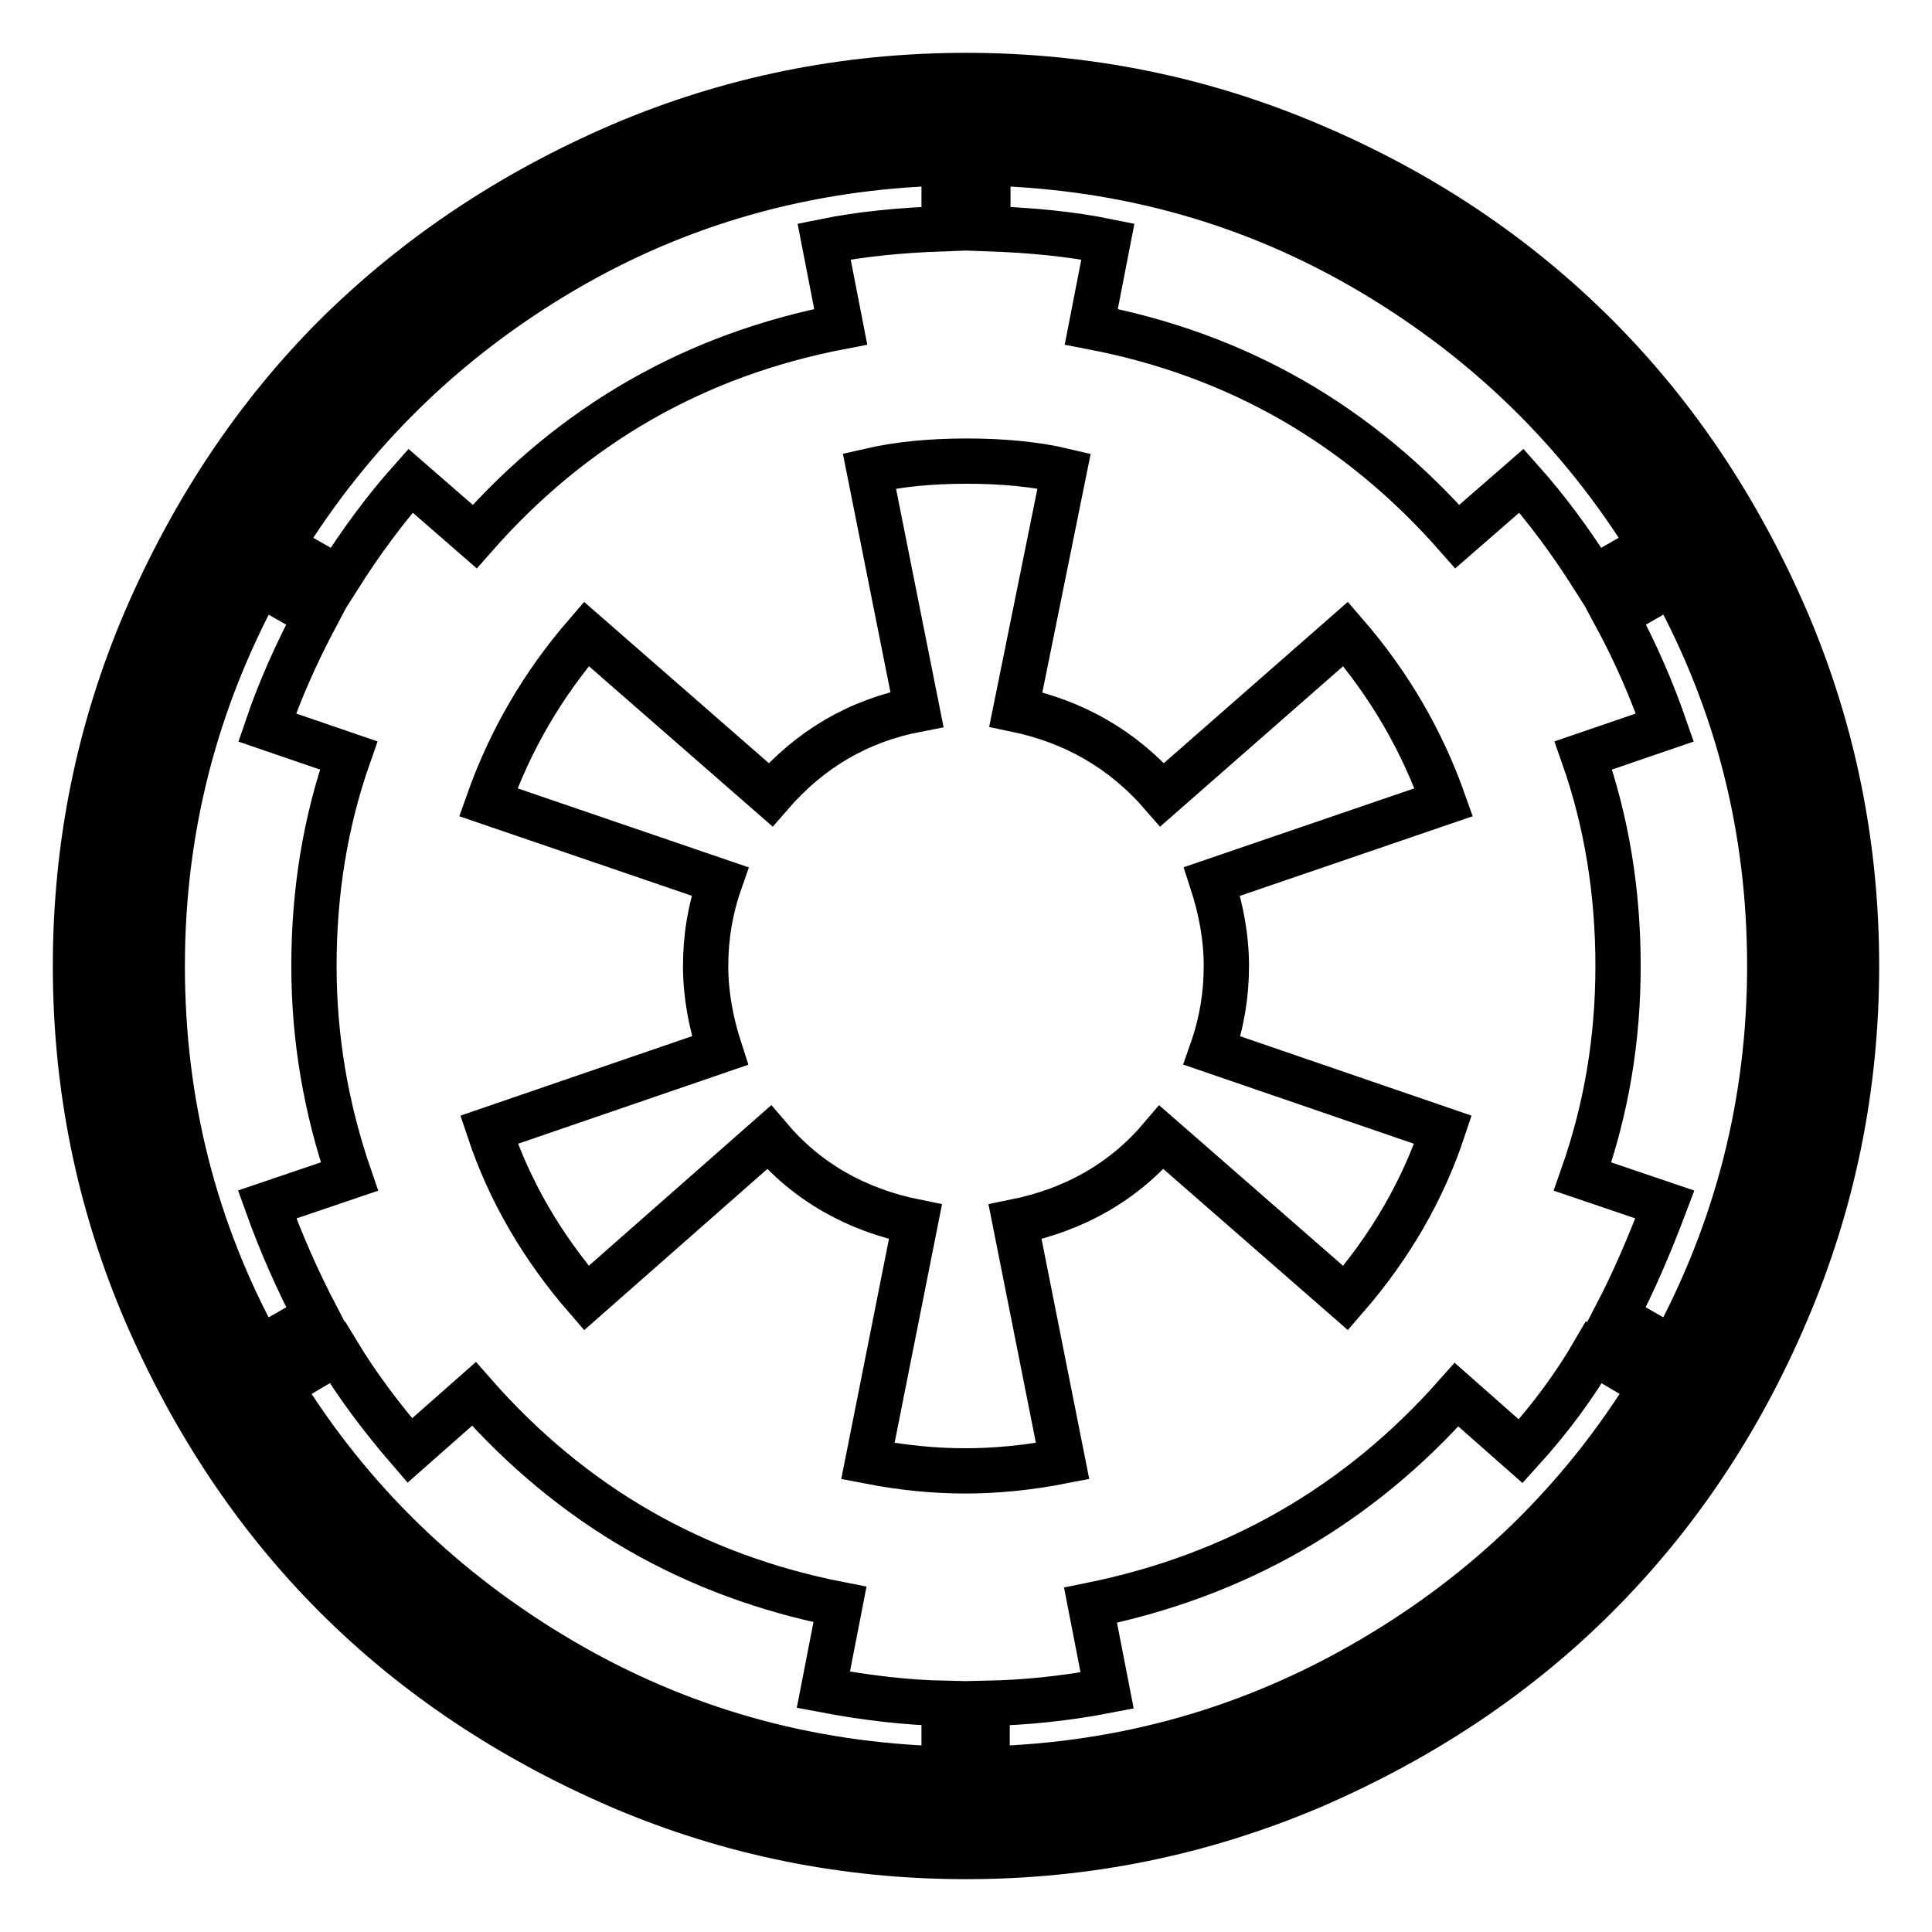<?xml version="1.0" encoding="utf-8"?>
<!-- Svg Vector Icons : http://www.onlinewebfonts.com/icon -->
<!DOCTYPE svg PUBLIC "-//W3C//DTD SVG 1.1//EN" "http://www.w3.org/Graphics/SVG/1.1/DTD/svg11.dtd">
<svg version="1.1" xmlns="http://www.w3.org/2000/svg" xmlns:xlink="http://www.w3.org/1999/xlink" x="0px" y="0px" viewBox="0 0 256 256" enable-background="new 0 0 256 256" xml:space="preserve">
<g><g><g><path stroke-width="6" fill-opacity="0" stroke="#000000"  d="M125.1,225.7v8.7c-18.3-0.5-35.2-5.3-50.7-14.4c-15.5-9.1-28-21.2-37.3-36.3l7.6-4.5c2.6,4.3,5.8,8.6,9.6,13l8.5-7.5c13,14.8,29.1,24.1,48.5,27.9l-2.2,11.3C114.9,225,120.2,225.6,125.1,225.7L125.1,225.7z M46.3,155.9l-10.9,3.7c1.9,5.3,4.1,10.2,6.5,14.8l-7.5,4.3C25.7,162.9,21.5,146,21.5,128c0-18,4.3-34.9,12.9-50.7l7.5,4.3c-2.6,4.9-4.8,9.8-6.5,14.8l10.8,3.7c-3.1,8.8-4.6,18.1-4.6,27.9C41.6,137.6,43.2,146.9,46.3,155.9L46.3,155.9z M211.2,179.2l7.6,4.5c-9.3,15.1-21.7,27.2-37.3,36.3c-15.6,9.1-32.4,13.9-50.7,14.4v-8.7c4.9-0.1,10.2-0.6,15.9-1.7l-2.2-11.3c19.3-3.9,35.5-13.2,48.5-27.9l8.5,7.5C205.5,187.9,208.7,183.5,211.2,179.2L211.2,179.2z M191.3,106.3l-30.7,10.5c1.2,3.7,1.9,7.4,1.9,11.2s-0.6,7.5-1.9,11.2l30.6,10.5c-2.7,8.1-7,15.5-12.9,22.3l-24.4-21.3c-5,5.9-11.5,9.6-19.4,11.2l6.3,31.7c-4.6,0.9-8.9,1.3-12.9,1.3c-4,0-8.3-0.4-12.9-1.3l6.3-31.7c-7.9-1.6-14.4-5.3-19.4-11.2L77.7,172c-5.9-6.8-10.2-14.2-12.9-22.3l30.6-10.5c-1.2-3.7-1.9-7.4-1.9-11.2s0.6-7.5,1.9-11.2l-30.7-10.5c2.9-8.2,7.2-15.6,13-22.3l24.4,21.3c5.2-6,11.6-9.8,19.4-11.3l-6.3-31.6c3.9-0.9,8.2-1.3,12.9-1.3c4.7,0,9.1,0.4,12.9,1.3L134.6,94c7.7,1.6,14.2,5.3,19.4,11.3L178.3,84C184.1,90.7,188.4,98.1,191.3,106.3L191.3,106.3z M125.1,21.6v8.7c-5.7,0.2-11,0.7-15.9,1.7l2.2,11.3c-19.3,3.7-35.5,13-48.5,27.8l-8.5-7.4c-3.3,3.7-6.5,8-9.6,12.9l-7.5-4.3C46.6,57.2,59,45.1,74.4,36C89.8,26.9,106.8,22.1,125.1,21.6z M234.5,128c0,18-4.3,34.9-12.9,50.7l-7.5-4.3c2.4-4.6,4.5-9.5,6.5-14.8l-10.9-3.7c3.2-9.1,4.7-18.3,4.7-27.9c0-9.8-1.5-19.1-4.6-27.9l10.8-3.7c-1.7-4.9-3.8-9.8-6.5-14.8l7.5-4.3C230.3,93.1,234.5,110,234.5,128L234.5,128z M218.7,72.3l-7.5,4.3c-3.1-4.9-6.3-9.2-9.6-12.9l-8.5,7.4c-13-14.8-29.1-24.1-48.5-27.8l2.2-11.3c-4.9-1-10.2-1.5-15.9-1.7v-8.7c18.4,0.5,35.3,5.3,50.7,14.4C197,45.1,209.4,57.2,218.7,72.3z M240.2,128c0-15.2-3-29.7-8.9-43.6s-13.9-25.8-23.9-35.8c-10-10-21.9-18-35.8-23.9c-13.9-5.9-28.4-8.9-43.6-8.9c-15.2,0-29.7,3-43.6,8.9c-13.9,5.9-25.8,13.9-35.8,23.9c-10,10-18,21.9-23.9,35.8c-5.9,13.9-8.9,28.4-8.9,43.6c0,15.2,3,29.7,8.9,43.6c5.9,13.9,13.9,25.8,23.9,35.8c10,10,21.9,18,35.8,23.9c13.9,5.9,28.4,8.9,43.6,8.9c15.2,0,29.7-3,43.6-8.9c13.9-5.9,25.8-13.9,35.8-23.9c10-10,18-21.9,23.9-35.8C237.2,157.7,240.2,143.2,240.2,128z M246,128c0,16-3.1,31.3-9.3,45.8c-6.2,14.6-14.6,27.1-25.2,37.7c-10.5,10.5-23.1,18.9-37.7,25.2c-14.6,6.2-29.8,9.3-45.8,9.3s-31.3-3.1-45.8-9.3C67.6,230.4,55,222,44.5,211.5C34,201,25.6,188.4,19.3,173.8C13.1,159.3,10,144,10,128s3.1-31.3,9.3-45.8C25.6,67.6,34,55,44.5,44.5C55.1,34,67.6,25.6,82.2,19.3C96.7,13.1,112,10,128,10s31.3,3.1,45.8,9.3c14.6,6.2,27.1,14.6,37.7,25.2c10.5,10.5,18.9,23.1,25.2,37.7C242.9,96.7,246,112,246,128z"/></g></g></g>
</svg>